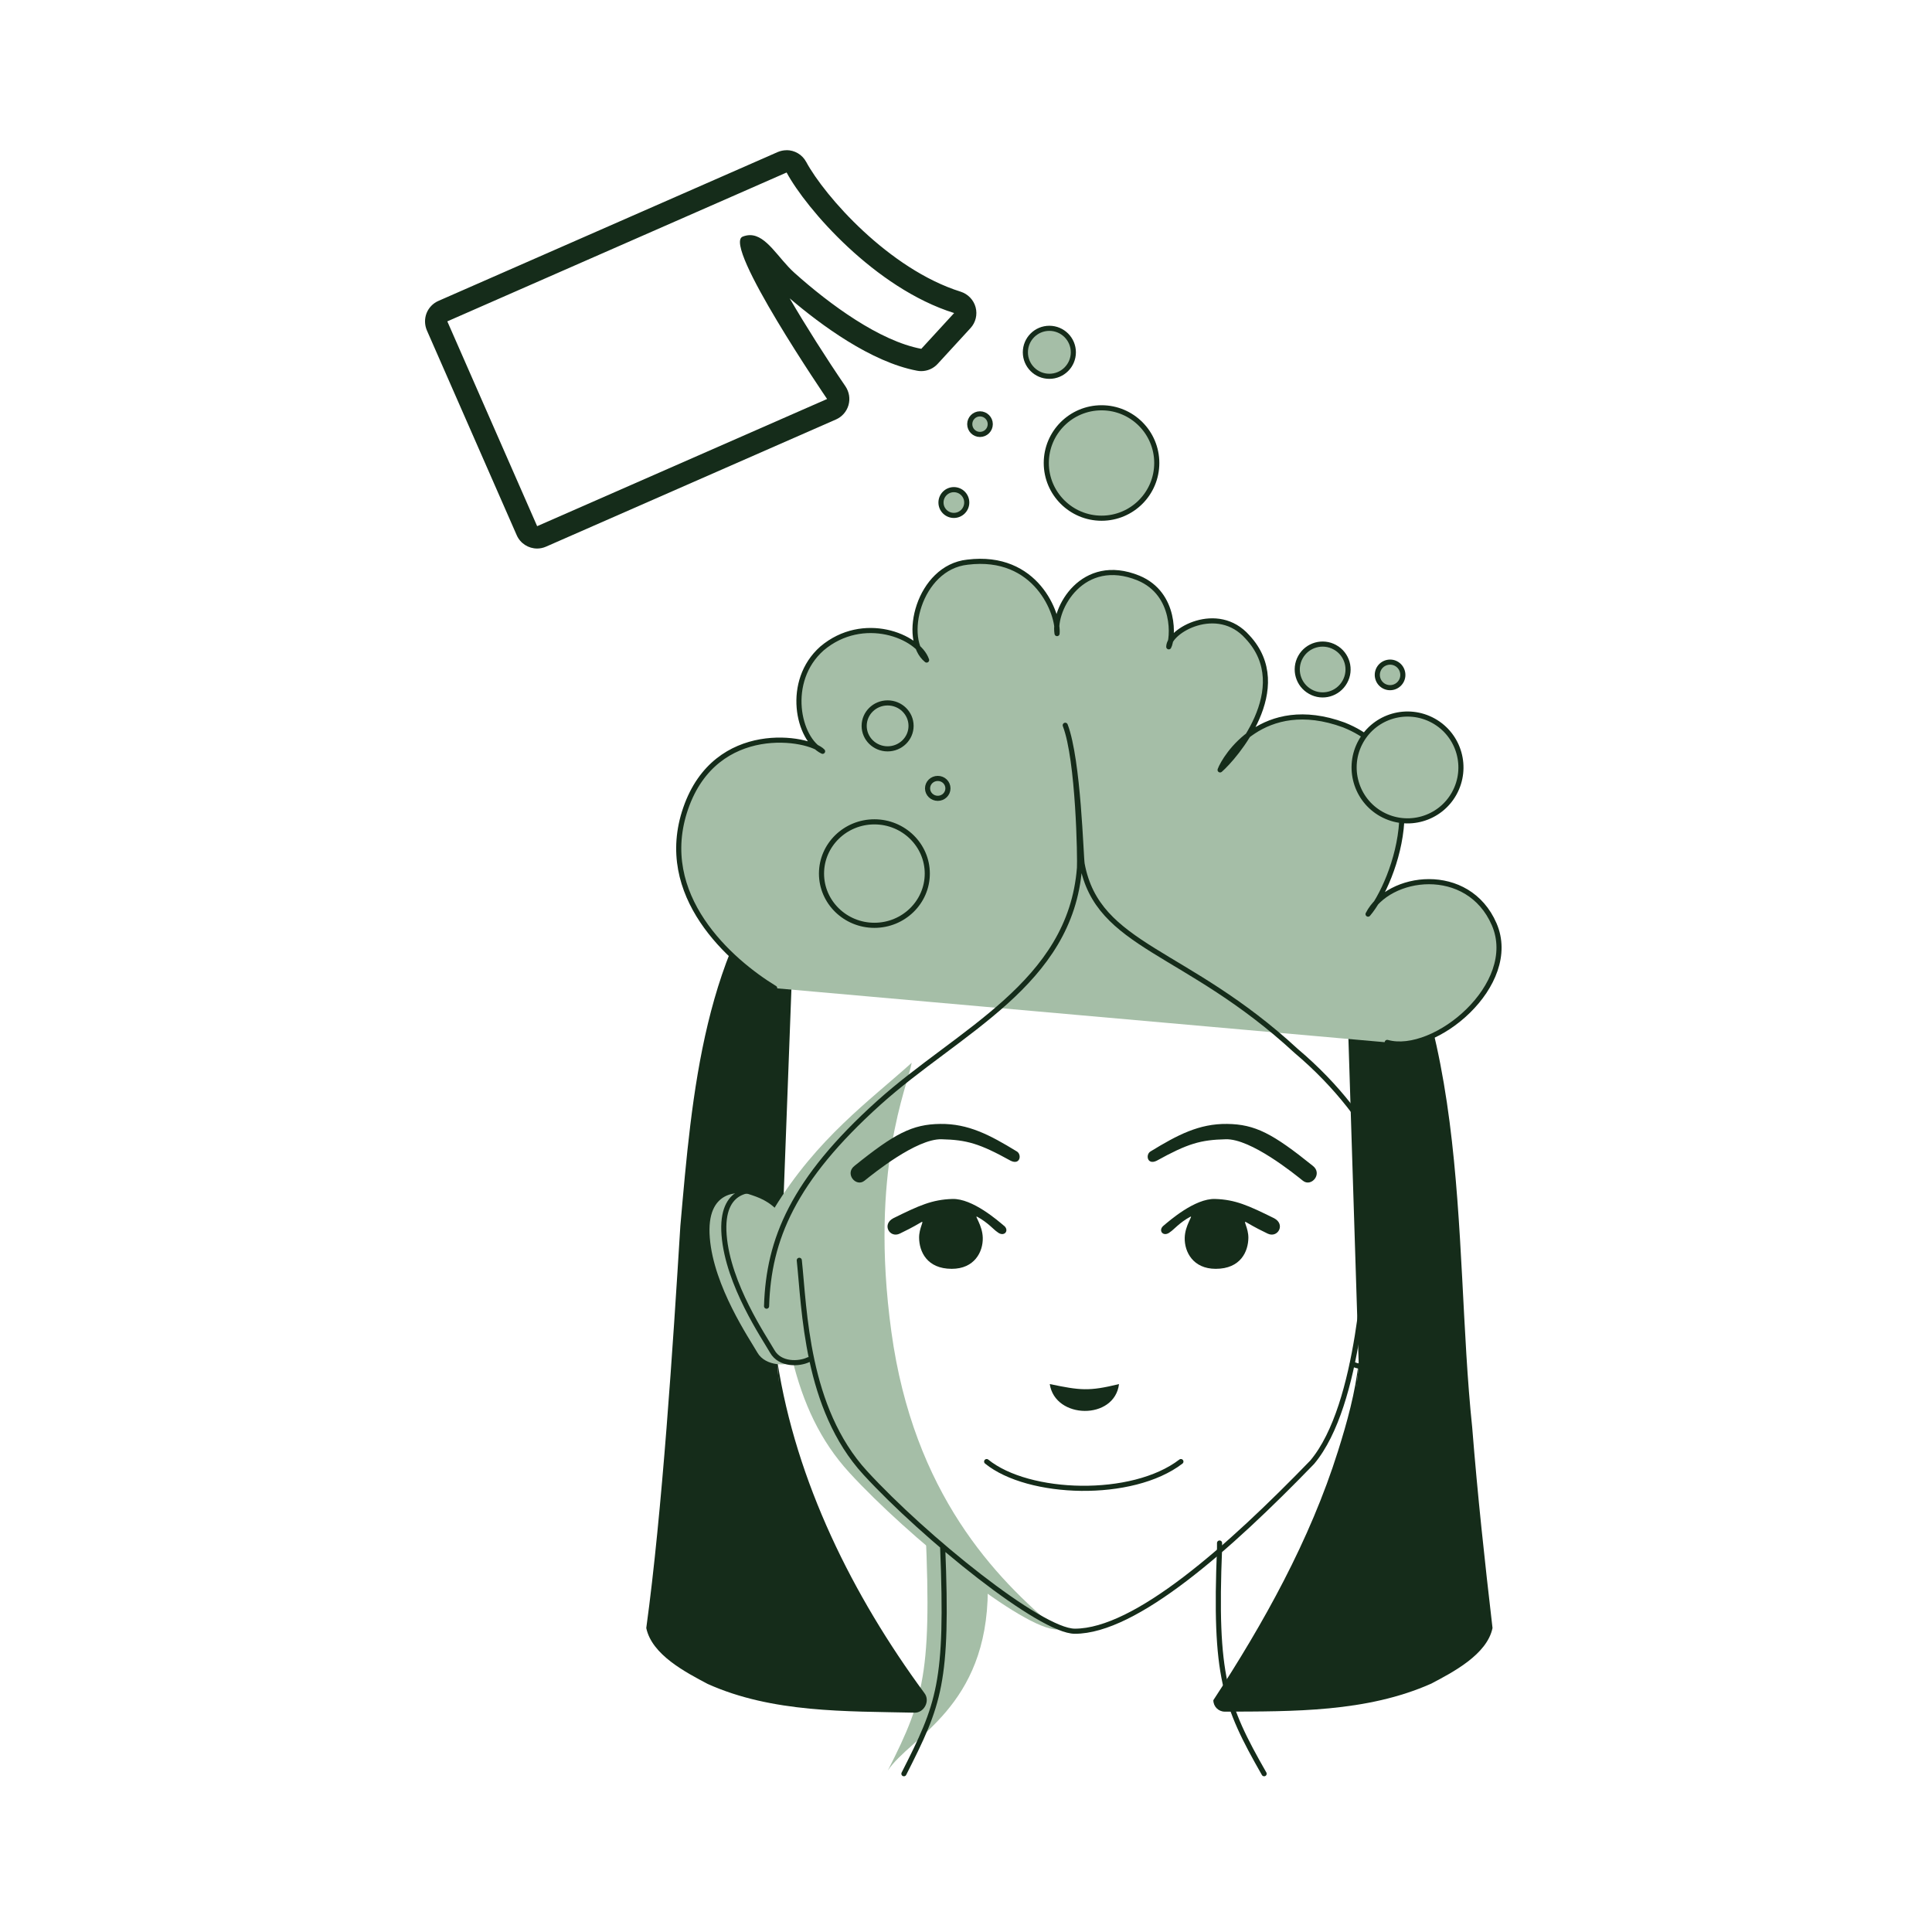 <?xml version="1.0" encoding="UTF-8"?>
<svg id="Calque_1" data-name="Calque 1" xmlns="http://www.w3.org/2000/svg" xmlns:xlink="http://www.w3.org/1999/xlink" viewBox="0 0 283.46 283.46">
  <defs>
    <style>
      .cls-1 {
        fill: #152c1a;
      }

      .cls-1, .cls-2, .cls-3 {
        stroke-width: 0px;
      }

      .cls-4 {
        clip-path: url(#clippath);
      }

      .cls-2, .cls-5, .cls-6 {
        fill: none;
      }

      .cls-5 {
        stroke-linecap: round;
        stroke-linejoin: round;
      }

      .cls-5, .cls-6 {
        stroke: #152c1a;
        stroke-width: .75px;
      }

      .cls-3 {
        fill: #a5bea7;
      }

      .cls-6 {
        stroke-miterlimit: 10;
      }
    </style>
    <clipPath id="clippath">
      <rect class="cls-2" x="62.36" y="22.04" width="158.75" height="239.39"/>
    </clipPath>
  </defs>
  <g class="cls-4">
    <path class="cls-3" d="M135.57,219.77c1.29,25.15.33,28.89-5.31,40,3.32-4.98,14.62-9.25,14.67-26.52,0-1.66-4.34-4.23-4.56-6.13-2.68-2.28-3.31-5.87-4.79-7.35"/>
    <path class="cls-1" d="M114.06,199.77c0,6.18,4.9,28.79,20.06,49.68-9.31-.38-29.13.58-37.17-10.35,7.45-54.8.19-91.4,19.97-115.37"/>
    <path class="cls-1" d="M114.06,199.77c2.73,17.63,11.05,34.34,21.54,48.6.94,1.15-.02,3-1.49,2.91-9.93-.22-20.8.05-30.29-4.22-3.2-1.7-8.18-4.26-9-8.2,2.33-16.97,3.93-41.65,5-58.99,1.71-19.35,3.38-41.09,17.08-56.15-12.01,16.23-12.63,36.96-13.55,56.36-.89,19.7-1.49,39.6-4.31,59.3l-.4-1.55c8.08,10.04,23.45,9.14,35.54,9.77l-1.56,2.91c-9.99-15.09-17.84-32.5-18.57-50.75"/>
    <path class="cls-1" d="M196.93,123.72c19.77,23.97,12.52,60.57,19.97,115.37-8.05,10.92-27.86,9.96-37.17,10.35,11.22-15.47,19.23-38.76,19.61-49.58"/>
    <path class="cls-1" d="M196.93,123.72c19.49,22.5,16.15,57.92,19.07,85.72.78,9.84,1.84,19.64,2.98,29.42-.8,3.89-5.84,6.5-8.99,8.16-9.49,4.22-20.35,4.07-30.29,4.11-.93,0-1.68-.75-1.68-1.68,7.36-11.25,14.18-23.48,18.29-36.55,1.34-4.25,2.54-8.58,3.03-13.05-1.01,18.1-8.44,35.44-18.24,50.58l-1.44-2.69c6.73-.39,13.27-.38,19.61-1.59,6.23-1.16,12.5-3.5,15.95-8.3l-.39,1.52c-2.9-19.69-3.43-39.6-4.39-59.29-.88-19.43-1.62-40.04-13.5-56.37"/>
    <path class="cls-5" d="M185.47,260.24c-5.78-10.12-7.3-14.29-6.54-33.08v-.77"/>
    <path class="cls-3" d="M113.54,177.35c1,16.5,2.48,29.35,11.1,38.74,8.62,9.39,25.48,22.99,30.47,22.99-9-7.47-21.08-19.93-24.33-43.69-3.26-23.76,2.4-36.01,2.98-39.46-6.14,5.55-13.84,11-20.21,21.42"/>
    <path class="cls-3" d="M116.84,199.52c-1.21,1.05-4.56.95-5.71-1.06-1.15-2.01-6.42-9.68-6.99-16.86-.58-7.19,4.41-6.71,5.65-6.42,1.49.48,3.11,1.01,4.65,2.83.62,4.5.82,12.21,2.41,21.52"/>
    <path class="cls-5" d="M111.95,174.74c-1.26-.29-6.29-.77-5.71,6.49.58,7.26,5.9,15.01,7.06,17.04,1.16,2.03,3.97,1.88,5.32,1.22M117.27,184.91c.77,7.17.97,21.69,9.67,31.18,8.71,9.49,25.73,23.24,30.76,23.24,8.9,0,22.63-12.2,34.82-24.79,7.16-8.52,7.74-29.82,8.32-33.31M132.62,260.24c5.19-10.24,6.49-13.31,5.69-33.2v-.11"/>
    <path class="cls-1" d="M170.7,179.84c.86-.72,4.6-4.02,7.57-3.93s4.89.96,8.67,2.83c1.72.91.52,2.97-.96,2.25-.81-.39-1.79-.87-3.16-1.68-.48-.28.35.87.34,2.3-.02,2-1.13,4.55-4.79,4.55-3.32,0-4.6-2.48-4.55-4.55.04-1.85,1.29-3.34.82-3.09-1.56.83-2.49,1.96-2.93,2.22-1,.86-1.87-.19-1-.91"/>
    <path class="cls-1" d="M168.83,168.92c3.93-2.4,7.09-4.07,11.21-4.02,4.12.05,6.71,1.43,12.55,6.13,1.53,1.15-.19,3.21-1.44,2.2-1.25-1-7.62-6.18-11.31-6.08-3.69.09-5.56.62-10.15,3.16-1.4.67-1.65-.96-.86-1.39"/>
    <path class="cls-5" d="M144.76,214.44c6.13,4.98,21.37,5.48,28.5,0"/>
    <path class="cls-1" d="M147.3,179.84c-.86-.72-4.6-4.02-7.57-3.93-2.97.09-4.89.96-8.67,2.83-1.72.91-.52,2.97.96,2.25.81-.39,1.79-.87,3.16-1.68.48-.28-.35.87-.33,2.3.02,2,1.13,4.55,4.79,4.55,3.32,0,4.6-2.48,4.55-4.55-.04-1.85-1.29-3.34-.82-3.09,1.56.83,2.49,1.96,2.93,2.22,1,.86,1.87-.19,1-.91"/>
    <path class="cls-1" d="M149.16,168.92c-3.93-2.4-7.09-4.07-11.21-4.02-4.12.05-6.71,1.43-12.55,6.13-1.53,1.15.19,3.21,1.44,2.2,1.25-1,7.62-6.18,11.31-6.08,3.69.09,5.56.62,10.15,3.16,1.4.67,1.65-.96.86-1.39"/>
    <path class="cls-1" d="M203.94,164.89c6.52-21.12-4.12-38.85-5.56-40.96-1.44-2.11-13.61-23.09-41.1-23.09-27.4.29-39.18,19.54-42.16,24.24-12.65,22.04-4.41,40.24-1.73,47.04,0,0,2.01,1.37-.19-4.79-1.15-4.31-8.56-20.79,4.03-41.68,11.88-17.82,28.55-21.75,39.92-21.46,10.57-.29,28.77,4.12,39.6,20.69,11.4,17.34,7.19,35.55,6.71,37.84-.48,2.3.48,2.16.48,2.16"/>
    <path class="cls-5" d="M205.52,174.75c1.34-.3,6.68-.79,6.07,6.65-.62,7.44-6.27,15.38-7.51,17.47-1.23,2.08-4.22,1.93-5.65,1.25"/>
    <path class="cls-1" d="M154.02,203.07c4.47.92,5.71,1.09,10.16,0-.65,5.32-9.39,5.18-10.16,0"/>
    <path class="cls-3" d="M113.66,144.98c-6.48-3.95-17.49-13.59-13.05-26.4,4.44-12.81,18.14-10.4,20.08-8.35-3.62-1.74-5.5-10.29-.09-15.09,6.03-5.09,14.14-1.84,15.35,1.7-3.72-3.01-1.16-13.59,5.99-14.36,10.14-1.26,13.42,7.67,13.15,10.48-.6-3.64,3.75-11.5,11.95-8.15,5.6,2.33,5.07,8.98,4.44,10.09,0-2.38,7.15-6.4,11.54-1.45,7.04,7.52-1.98,17.76-4.01,19.51.68-1.84,6.23-10.97,18.15-6.6,13.9,5.53,7.58,23.05,3.56,27.76,3-5.87,14.7-7.33,18.51,1.5,3.81,8.83-8.75,19.26-15.7,17.32"/>
    <path class="cls-5" d="M113.66,144.98c-6.48-3.95-17.49-13.59-13.05-26.4,4.44-12.81,18.14-10.4,20.08-8.35-3.62-1.74-5.5-10.29-.09-15.09,6.03-5.09,14.14-1.84,15.35,1.7-3.72-3.01-1.16-13.59,5.99-14.36,10.14-1.26,13.42,7.67,13.15,10.48-.6-3.64,3.75-11.5,11.95-8.15,5.6,2.33,5.07,8.98,4.44,10.09,0-2.38,7.15-6.4,11.54-1.45,7.04,7.52-1.98,17.76-4.01,19.51.68-1.84,6.23-10.97,18.15-6.6,13.9,5.53,7.58,23.05,3.56,27.76,3-5.87,14.7-7.33,18.51,1.5,3.81,8.83-8.75,19.26-15.7,17.32"/>
    <path class="cls-5" d="M112.47,191.64c.29-9.78,3.87-18.49,16.45-29.82,11.75-10.58,28.13-17.45,29.46-34.48.09-1.2-.13-15.85-2.09-20.93,1.96,5.16,2.29,19.38,2.48,20.36,2.29,12.24,15.18,12.44,31.39,27.41,12.39,10.46,16.23,22.37,16.34,27.79"/>
    <path class="cls-3" d="M169.72,67.93c0,4.48-3.63,8.1-8.1,8.1s-8.11-3.63-8.11-8.1,3.63-8.1,8.11-8.1,8.1,3.63,8.1,8.1"/>
    <path class="cls-6" d="M169.72,67.93c0,4.48-3.63,8.1-8.1,8.1s-8.11-3.63-8.11-8.1,3.63-8.1,8.11-8.1,8.1,3.63,8.1,8.1Z"/>
    <path class="cls-3" d="M157.48,51.69c0,1.94-1.57,3.52-3.52,3.52s-3.52-1.57-3.52-3.52,1.57-3.52,3.52-3.52,3.52,1.57,3.52,3.52"/>
    <circle class="cls-6" cx="153.96" cy="51.69" r="3.52"/>
    <path class="cls-3" d="M145.29,62.23c0,.83-.67,1.51-1.51,1.51s-1.5-.68-1.5-1.51.67-1.51,1.5-1.51,1.51.68,1.51,1.51"/>
    <path class="cls-6" d="M145.29,62.23c0,.83-.67,1.51-1.51,1.51s-1.5-.68-1.5-1.51.67-1.51,1.5-1.51,1.51.68,1.51,1.51Z"/>
    <path class="cls-3" d="M141.84,73.73c0,1.04-.85,1.89-1.89,1.89s-1.89-.85-1.89-1.89.85-1.89,1.89-1.89,1.89.85,1.89,1.89"/>
    <circle class="cls-6" cx="139.95" cy="73.73" r="1.89"/>
    <path class="cls-6" d="M139.08,115.67c0,.81-.67,1.46-1.49,1.46s-1.5-.65-1.5-1.46.67-1.46,1.5-1.46,1.49.65,1.49,1.46ZM133.67,106.5c0,1.86-1.54,3.37-3.44,3.37s-3.44-1.51-3.44-3.37,1.54-3.37,3.44-3.37,3.44,1.51,3.44,3.37ZM136.05,128.17c0,4.19-3.48,7.59-7.76,7.59s-7.76-3.4-7.76-7.59,3.48-7.59,7.76-7.59,7.76,3.4,7.76,7.59Z"/>
    <path class="cls-3" d="M210.32,105.75c3.78,2.1,5.14,6.87,3.04,10.66-2.1,3.78-6.87,5.14-10.66,3.04-3.78-2.1-5.14-6.88-3.04-10.66,2.1-3.78,6.87-5.14,10.66-3.04"/>
    <path class="cls-6" d="M210.32,105.75c3.78,2.1,5.14,6.87,3.04,10.66-2.1,3.78-6.87,5.14-10.66,3.04-3.78-2.1-5.14-6.88-3.04-10.66,2.1-3.78,6.87-5.14,10.66-3.04Z"/>
    <path class="cls-3" d="M195.87,94.97c1.8,1,2.45,3.27,1.44,5.07-1,1.8-3.27,2.45-5.06,1.44-1.8-1-2.45-3.27-1.45-5.07,1-1.8,3.27-2.44,5.07-1.44"/>
    <path class="cls-6" d="M195.87,94.97c1.8,1,2.45,3.27,1.44,5.07-1,1.8-3.27,2.45-5.06,1.44-1.8-1-2.45-3.27-1.45-5.07,1-1.8,3.27-2.44,5.07-1.44Z"/>
    <path class="cls-3" d="M204.86,97.38c.9.5,1.23,1.65.73,2.55s-1.64,1.23-2.55.73c-.9-.5-1.23-1.64-.73-2.55.5-.9,1.65-1.23,2.55-.73"/>
    <path class="cls-6" d="M204.86,97.38c.9.5,1.23,1.65.73,2.55s-1.64,1.23-2.55.73c-.9-.5-1.23-1.64-.73-2.55.5-.9,1.65-1.23,2.55-.73Z"/>
    <path class="cls-1" d="M115.41,22.04c-.44,0-.88.09-1.31.27l-7.24,3.18-42.54,18.66c-.8.35-1.42,1-1.74,1.81-.31.81-.29,1.71.05,2.51l13.18,30.05c.54,1.23,1.74,1.96,3,1.96.44,0,.88-.09,1.31-.28l42.54-18.66c.89-.39,1.56-1.16,1.83-2.1.27-.94.1-1.94-.44-2.75-2.87-4.2-5.87-8.94-8.19-12.92,4.56,3.89,11.94,9.35,18.69,10.62.2.04.4.06.61.06.91,0,1.79-.38,2.41-1.06l4.82-5.25c.76-.82,1.04-1.98.75-3.06-.29-1.08-1.12-1.94-2.18-2.28-10.54-3.3-19.97-14.03-22.68-19.05-.59-1.09-1.71-1.72-2.89-1.72M115.41,25.31c2.87,5.32,12.95,16.98,24.58,20.62l-4.82,5.25c-6.11-1.15-13.41-6.49-18.61-11.15-2.37-2.12-4.09-5.53-6.52-5.53-.34,0-.7.07-1.08.22-3.03,1.22,12.39,23.82,12.39,23.82l-42.54,18.66-13.18-30.05,42.54-18.66,7.24-3.18Z"/>
  </g>
</svg>